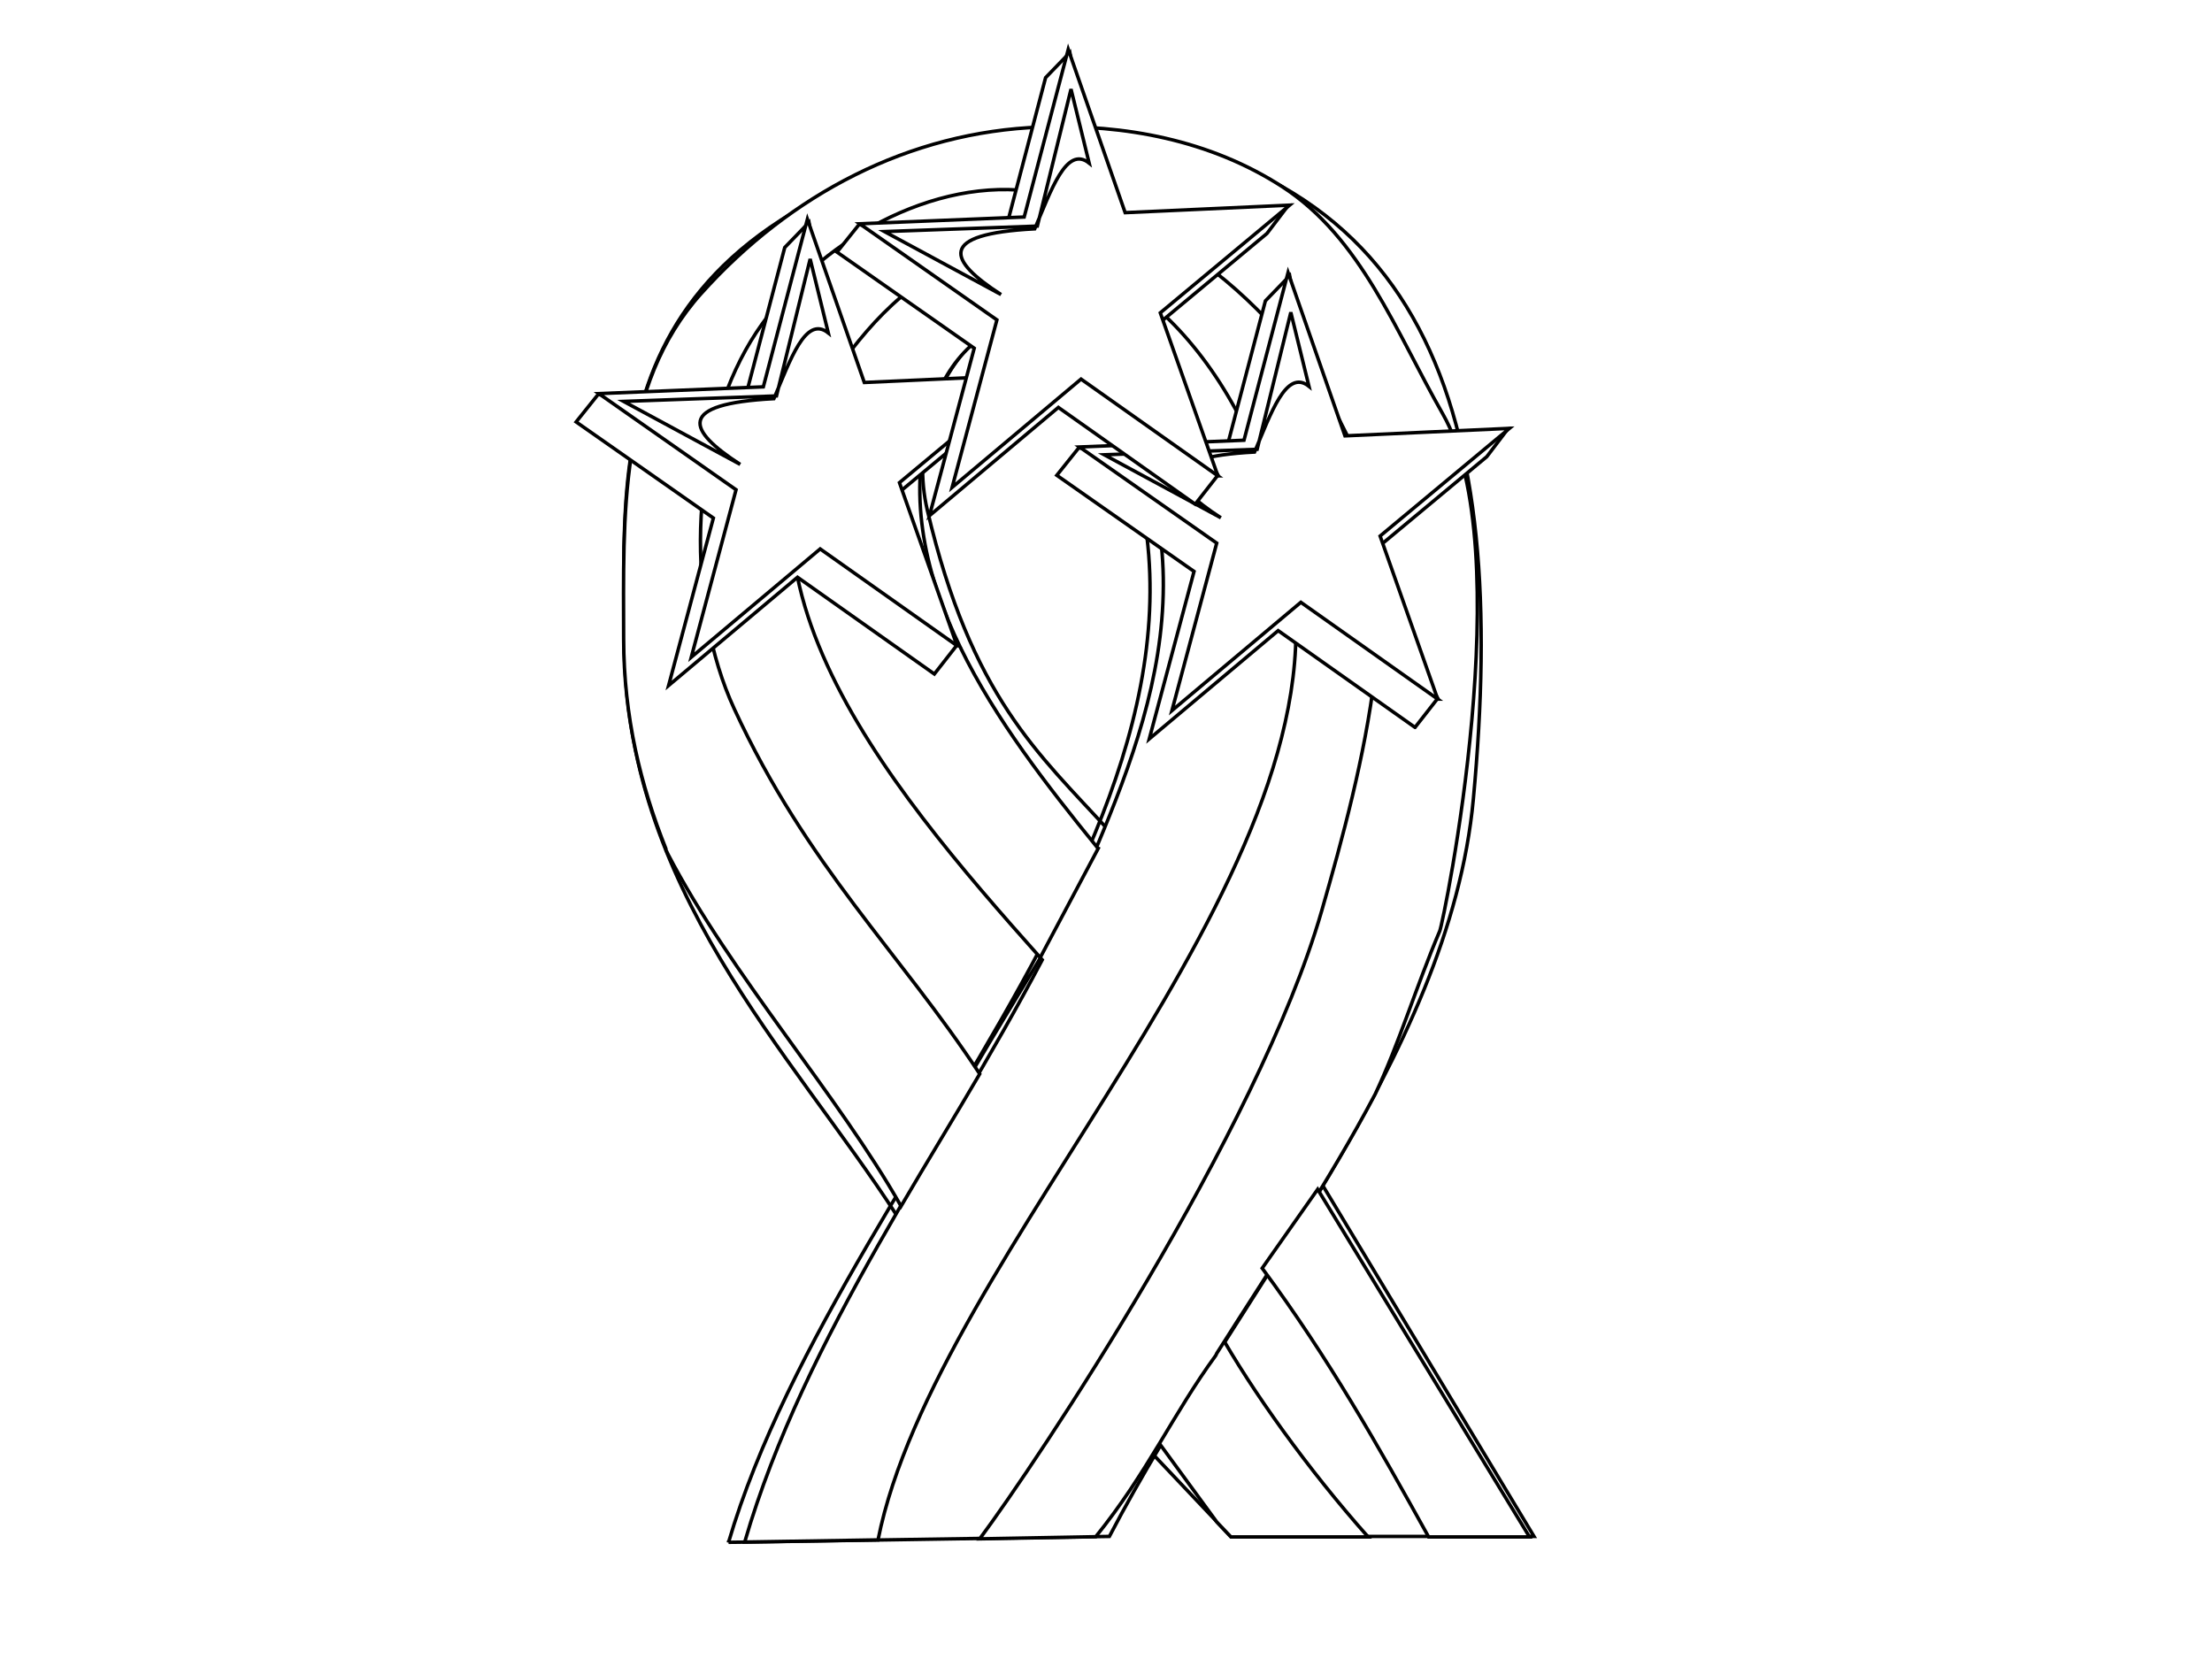 <?xml version="1.0"?><svg width="640" height="480" xmlns="http://www.w3.org/2000/svg" xmlns:xlink="http://www.w3.org/1999/xlink">
 <defs>
  <linearGradient id="linearGradient3801">
   <stop offset="0" id="stop3803" stop-color="#a20000"/>
   <stop offset="1" id="stop3805" stop-color="#d40000"/>
  </linearGradient>
  <linearGradient id="linearGradient3791">
   <stop id="stop3793" offset="0" stop-color="#e6e6e6"/>
   <stop id="stop3795" offset="1" stop-color="#d5d5d5"/>
  </linearGradient>
  <radialGradient xlink:href="#linearGradient3791" id="radialGradient2909" cx="12.522" cy="1023.839" fx="12.522" fy="1023.839" r="13.281" gradientTransform="matrix(1.688,2.01,-1.197,1.005,1216.82,-32.602)" gradientUnits="userSpaceOnUse"/>
  <radialGradient xlink:href="#linearGradient3635" id="radialGradient2911" cx="22.936" cy="1026.303" fx="22.936" fy="1026.303" r="8.525" gradientTransform="matrix(2.654,2.322,-2.332,2.665,2349.114,-1764.758)" gradientUnits="userSpaceOnUse"/>
  <radialGradient xlink:href="#linearGradient3801" id="radialGradient2913" cx="11.658" cy="1027.604" fx="11.658" fy="1027.604" r="13.241" gradientTransform="matrix(1.752,0.014,-0.012,1.563,3.692,-578.203)" gradientUnits="userSpaceOnUse"/>
  <linearGradient xlink:href="#linearGradient3801" id="linearGradient2915" x1="26.97" y1="39.973" x2="31.438" y2="40.844" gradientUnits="userSpaceOnUse"/>
  <radialGradient xlink:href="#linearGradient3791" id="radialGradient3729" cx="15.739" cy="0.856" fx="15.739" fy="0.856" r="13.032" gradientTransform="matrix(0.75,0.75,-0.681,0.681,4.519,-11.475)" gradientUnits="userSpaceOnUse"/>
  <linearGradient xlink:href="#linearGradient3635" id="linearGradient3733" x1="12.116" y1="2.388" x2="8.451" y2="5.063" gradientUnits="userSpaceOnUse"/>
  <filter id="filter3625">
   <feGaussianBlur stdDeviation="0.144" id="feGaussianBlur3627"/>
  </filter>
  <linearGradient xlink:href="#linearGradient3635" id="linearGradient3642" gradientUnits="userSpaceOnUse" x1="12.116" y1="2.388" x2="8.451" y2="5.063"/>
  <radialGradient xlink:href="#linearGradient3791" id="radialGradient3644" gradientUnits="userSpaceOnUse" gradientTransform="matrix(0.75,0.75,-0.681,0.681,4.519,-11.475)" cx="15.739" cy="0.856" fx="15.739" fy="0.856" r="13.032"/>
  <linearGradient xlink:href="#linearGradient3635" id="linearGradient3654" gradientUnits="userSpaceOnUse" x1="12.116" y1="2.388" x2="8.451" y2="5.063"/>
  <radialGradient xlink:href="#linearGradient3791" id="radialGradient3656" gradientUnits="userSpaceOnUse" gradientTransform="matrix(0.75,0.75,-0.681,0.681,4.519,-11.475)" cx="15.739" cy="0.856" fx="15.739" fy="0.856" r="13.032"/>
  <linearGradient id="linearGradient3635">
   <stop id="stop3637" offset="0" stop-color="#003e8c"/>
   <stop id="stop3639" offset="1" stop-color="#0062db"/>
  </linearGradient>
  <radialGradient xlink:href="#linearGradient3635" id="radialGradient2943" cx="29.691" cy="36.449" fx="29.691" fy="36.449" r="4.141" gradientTransform="matrix(1.629,1.923,-0.939,0.795,15.523,-50.175)" gradientUnits="userSpaceOnUse"/>
 </defs>
 <g>
  <path d="m329.755,416.706l26.327,27.828l87.757,0l-61.43,-102.036l-52.654,74.208l0,-0.001z" id="path2881" stroke="#000000" fill="#ffffff"/>
  <path d="m210.787,446.24l110.192,-1.705c36.523,-69.933 98.328,-138.425 105.308,-213.347c10.265,-110.186 -11.557,-188.403 -122.859,-194.796c-130.721,23.594 -122.859,92.76 -122.859,148.416c0,72.493 48.148,119.249 78.981,166.968c17.679,-40.234 43.878,-74.207 61.43,-111.311c-20.593,-22.573 -39.883,-38.767 -52.654,-92.761c-8.776,-37.104 26.327,-74.208 43.878,-46.38c72.503,114.956 -67.611,229.945 -101.417,344.917z" id="path2879" stroke="#000000" fill="#ffffff"/>
  <path d="m246.107,101.553c-45.836,59.146 9.225,124.347 55.455,176.159c-29.248,55.653 -68.429,107.89 -86.101,168.446l38.578,-0.622c16.636,-83.297 134.6,-190.625 119.614,-279.201c-9.787,-57.845 -46.072,-95.721 -81.139,-93.787c-19.99,1.101 -34.332,13.423 -46.407,29.005l0,0zm49.326,-9.561c5.819,-1.686 11.183,2.411 16.636,9.255c16.061,20.156 24.618,42.348 24.517,68.181c-0.105,26.742 -9.227,51.665 -19.263,75.584c-28.499,-35.051 -60.355,-77.517 -48.742,-123.094c4.269,-16.755 14.245,-26.272 26.852,-29.926l0,0z" id="path2883" stroke="#000000" fill="#ffffff"/>
  <path d="m352.347,384.825l-20.139,28.383l19.847,27.149l4.086,4.319l39.694,0c-17.317,-19.474 -33.533,-42.106 -43.488,-59.851z" id="path2897" stroke-width="1px" stroke="#000000" fill="#ffffff"/>
  <path d="m202.911,84.892c-23.939,26.673 -22.536,64.63 -22.474,99.962c0.04,22.545 4.917,42.406 12.258,60.776c0.039,0.099 -0.042,0.217 0,0.306c0.2,0.405 0.373,0.829 0.584,1.234c18.09,34.713 49.389,69.905 67.421,101.808c7.483,-12.791 15.297,-25.494 22.766,-38.255c-23.082,-35.123 -50.012,-60.142 -71.015,-105.615c-14.033,-30.382 -13.016,-74.548 3.302,-103.862c15.273,-27.437 48.743,-48.213 78.804,-46.276c39.714,2.557 79.829,35.908 96.608,74.042c17.315,39.35 3.19,92.989 -8.756,134.51c-18.389,63.913 -82.809,159.992 -98.943,181.712l33.565,-0.617c14.958,-18.506 22.438,-35.645 34.732,-52.447c0.12,-0.188 0.172,-0.424 0.292,-0.622c15.754,-24.854 32.419,-49.617 45.823,-74.968c6.9,-14.599 11.902,-31.253 18.68,-47.202c1.148,-2.702 23.334,-110.281 0.876,-149.627c-13.493,-23.639 -23.627,-50.965 -46.407,-65.712c-20.864,-13.508 -45.783,-18.127 -69.756,-17.276c-38.186,1.355 -72.611,19.441 -98.359,48.13l0,-0z" id="path2885" stroke="#000000" fill="#ffffff"/>
  <path d="m381.242,344.102l-16.053,22.83c19.249,25.985 33.755,51.759 48.158,77.744l29.187,0l-61.292,-100.574z" id="path2899" stroke-width="1px" stroke="#000000" fill="#ffffff"/>
  <g id="g3634">
   <path d="m270.337,195.011l-39.593,-27.995l-37.295,31.324l12.954,-48.453l-39.709,-27.812l6.351,-7.937l41.249,5.986l12.753,-48.513l7.025,-7.269l9.439,54.517l53.675,-10.177l-6.084,8.006l-37.424,31.152l23.242,38.761l-6.583,8.41l0,0z" id="path3636" stroke="#000000" fill="#ffffff"/>
   <path d="m276.897,186.817l-39.593,-27.995l-37.295,31.324l12.954,-48.454l-39.709,-27.812l47.599,-1.95l12.753,-48.513l16.464,47.248l47.591,-2.171l-37.424,31.152l16.659,47.171l0,0z" id="path3638" stroke="#000000" fill="#ffffff"/>
   <path d="m214.164,134.364l-33.736,-18.226l44.231,-1.585l9.746,-39.621l5.248,21.396c-6.611,-5.277 -11.057,8.059 -15.743,19.018c-28.443,1.497 -25.07,9.109 -9.746,19.018l0,-0z" id="path3640" filter="url(#filter3625)" stroke="#000000" fill-opacity="0.766" fill="#ffffff"/>
  </g>
  <g id="g3646">
   <path id="path3648" d="m409.408,210.455l-39.593,-27.995l-37.295,31.324l12.954,-48.454l-39.709,-27.812l6.351,-7.937l41.249,5.986l12.753,-48.513l7.025,-7.268l9.44,54.517l53.675,-10.177l-6.084,8.006l-37.424,31.152l23.243,38.761l-6.583,8.41l0,0z" stroke="#000000" fill="#ffffff"/>
   <path id="path3650" d="m415.968,202.261l-39.593,-27.995l-37.295,31.324l12.954,-48.454l-39.709,-27.812l47.599,-1.95l12.753,-48.513l16.464,47.248l47.591,-2.171l-37.424,31.152l16.659,47.171l0,0z" stroke="#000000" fill="#ffffff"/>
   <path id="path3652" d="m353.234,149.807l-33.736,-18.226l44.231,-1.585l9.746,-39.621l5.248,21.396c-6.611,-5.277 -11.057,8.059 -15.743,19.018c-28.443,1.497 -25.07,9.109 -9.746,19.018z" filter="url(#filter3625)" stroke="#000000" fill-opacity="0.766" fill="#ffffff"/>
  </g>
  <g id="g3629">
   <path id="path3723" d="m345.81,145.873l-39.593,-27.995l-37.295,31.324l12.954,-48.453l-39.709,-27.812l6.351,-7.937l41.249,5.986l12.753,-48.513l7.025,-7.269l9.439,54.517l53.675,-10.177l-6.084,8.006l-37.424,31.152l23.242,38.761l-6.583,8.41l0,0z" stroke="#000000" fill="#ffffff"/>
   <path id="path3721" d="m352.37,137.679l-39.593,-27.995l-37.295,31.324l12.954,-48.454l-39.709,-27.812l47.599,-1.95l12.753,-48.513l16.464,47.248l47.591,-2.171l-37.424,31.152l16.659,47.171l0,0z" stroke="#000000" fill="#ffffff"/>
   <path id="path2847" d="m289.636,85.225l-33.736,-18.226l44.231,-1.585l9.746,-39.621l5.248,21.396c-6.611,-5.277 -11.057,8.059 -15.743,19.018c-28.443,1.497 -25.07,9.109 -9.746,19.018l0,0z" filter="url(#filter3625)" fill-opacity="0.766" stroke-width="1px" stroke="#000000" fill="#ffffff"/>
  </g>
  <title>Layer 1</title>
  <line fill="none" stroke="#000000" stroke-width="1px" stroke-dasharray="null" x1="301" y1="277" x2="318" y2="245" id="svg_1"/>
 </g>
</svg>